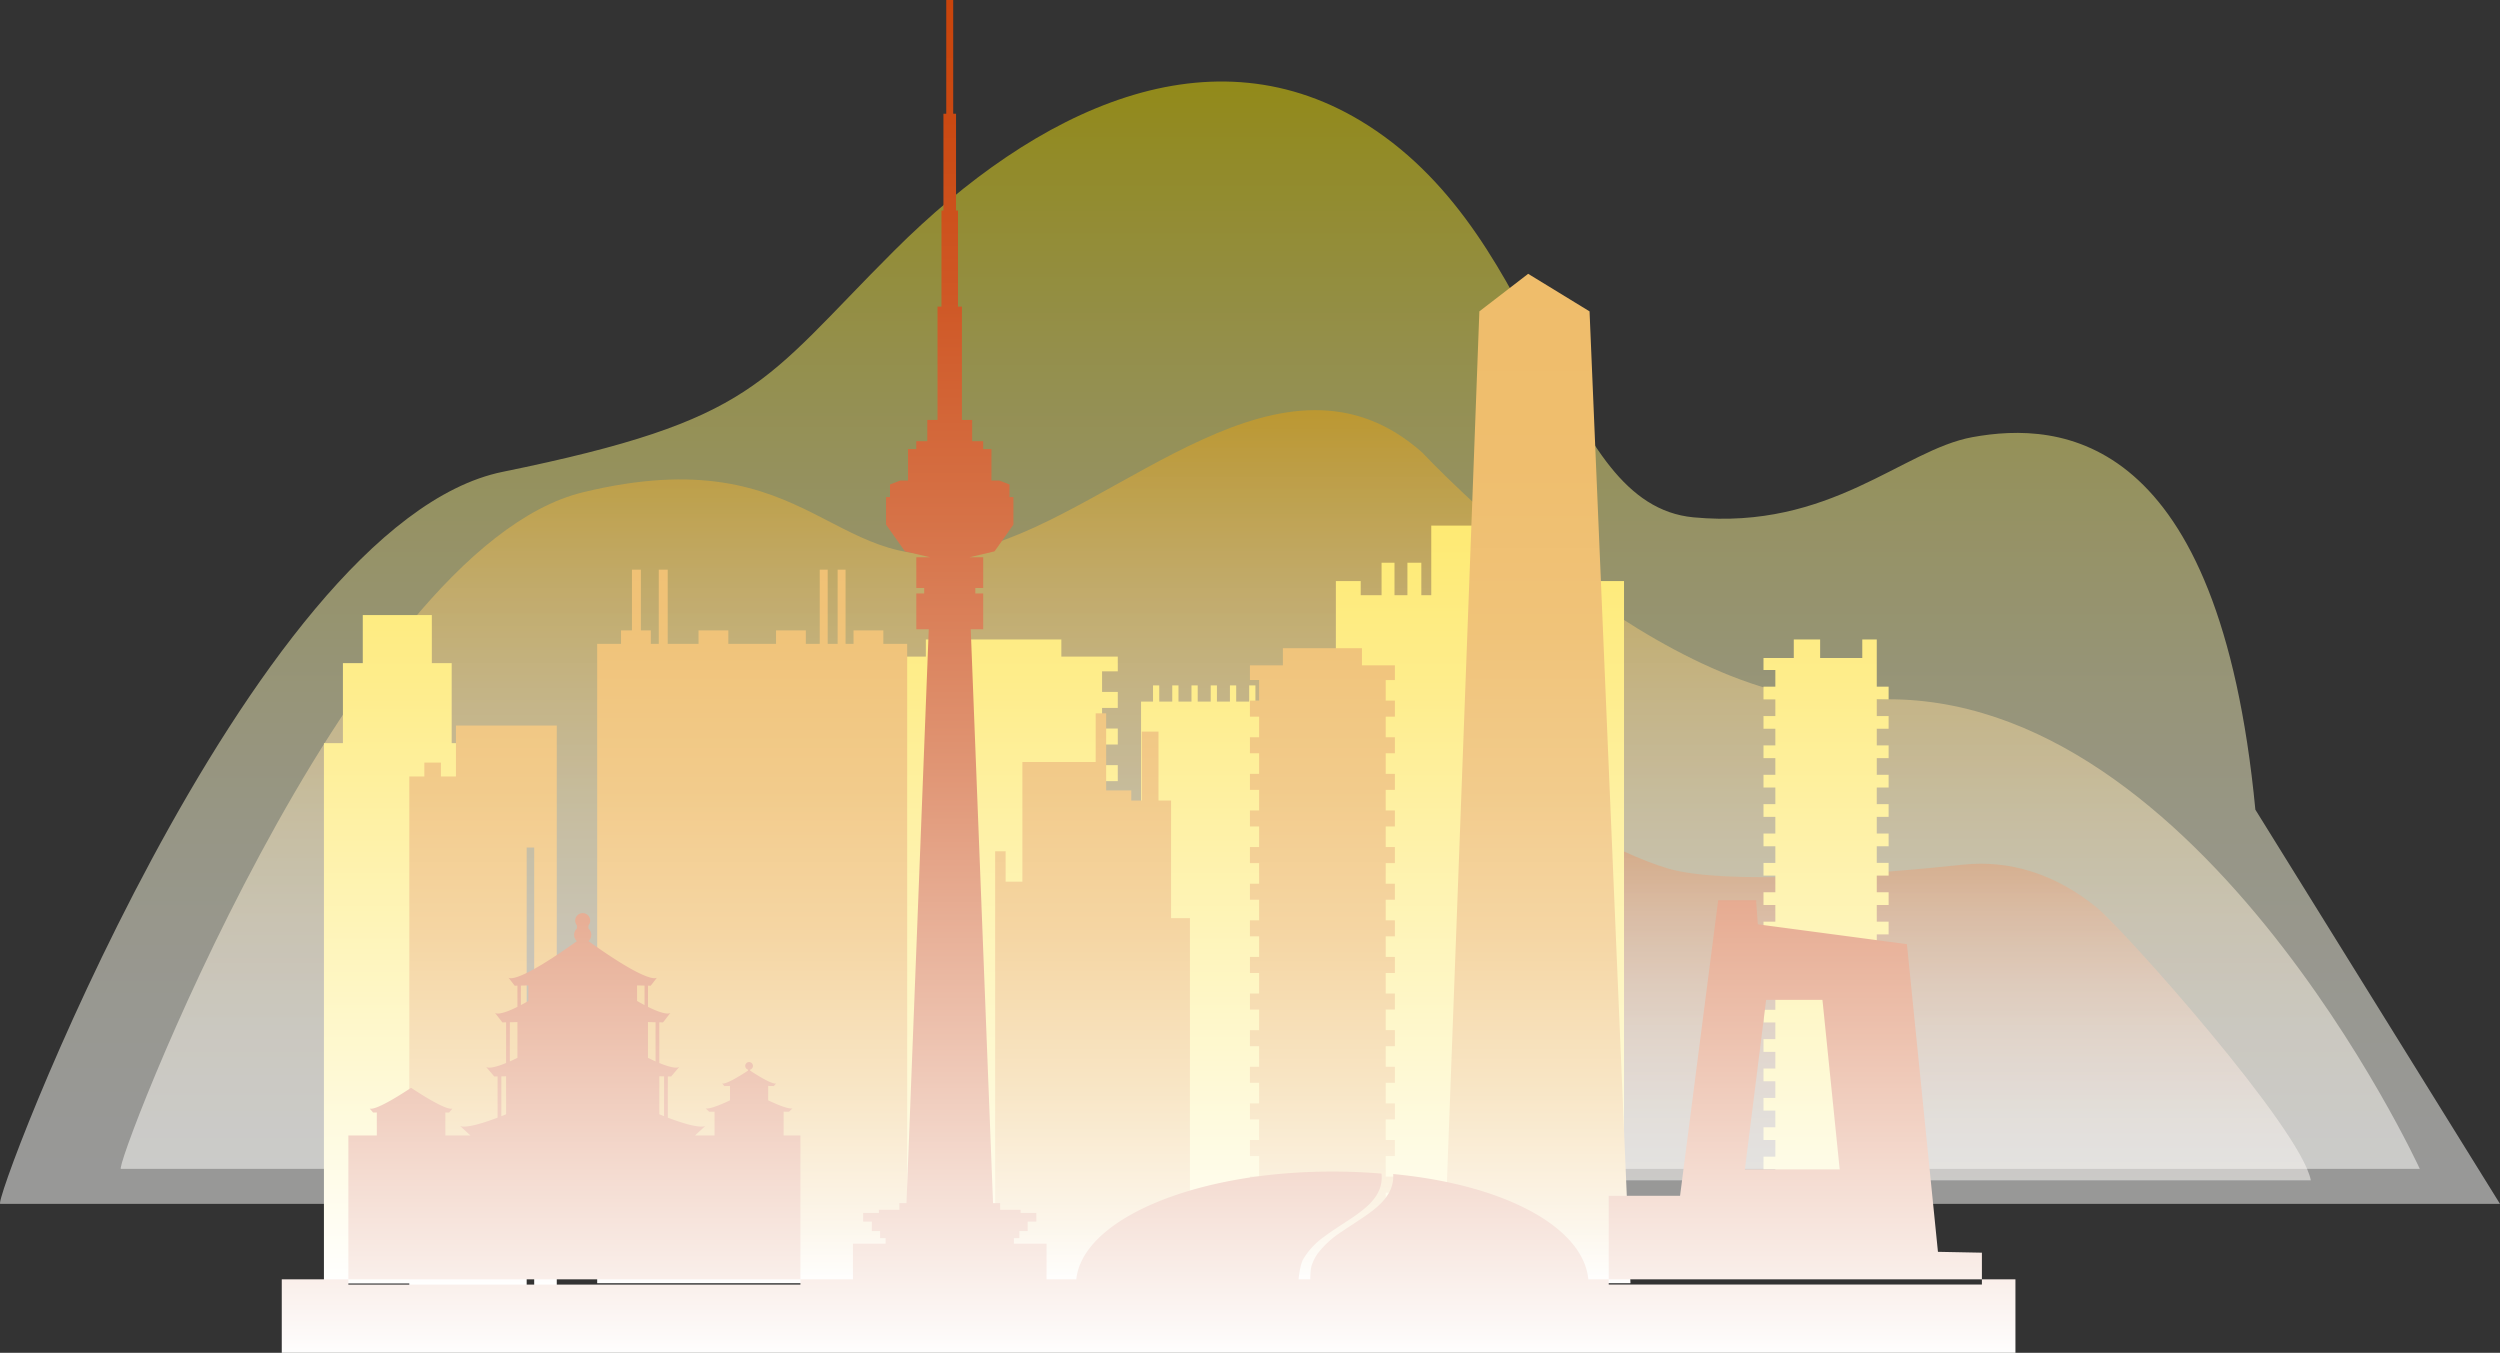 <?xml version="1.0" encoding="UTF-8"?> <svg xmlns="http://www.w3.org/2000/svg" xmlns:xlink="http://www.w3.org/1999/xlink" width="993.073" height="537.38" viewBox="0 0 993.073 537.38"><rect x="0" y="0" width="993.073" height="537.38" fill="#333333" stroke="none"/><defs><linearGradient id="a" x1="0.58" y1="1.051" x2="0.58" y2="0.051" gradientUnits="objectBoundingBox"><stop offset="0" stop-color="#fff"></stop><stop offset="0.121" stop-color="#fefefa"></stop><stop offset="0.246" stop-color="#fefdee"></stop><stop offset="0.373" stop-color="#fcfad9"></stop><stop offset="0.502" stop-color="#fbf7bc"></stop><stop offset="0.632" stop-color="#f9f296"></stop><stop offset="0.763" stop-color="#f6ed69"></stop><stop offset="0.892" stop-color="#f3e633"></stop><stop offset="0.996" stop-color="#f1e103"></stop></linearGradient><linearGradient id="b" x1="0.58" y1="1.082" x2="0.58" y2="0.082" gradientUnits="objectBoundingBox"><stop offset="0" stop-color="#fff"></stop><stop offset="0.123" stop-color="#fefdfa"></stop><stop offset="0.251" stop-color="#fdf8ee"></stop><stop offset="0.38" stop-color="#faf0d9"></stop><stop offset="0.511" stop-color="#f7e4bc"></stop><stop offset="0.644" stop-color="#f3d596"></stop><stop offset="0.777" stop-color="#edc369"></stop><stop offset="0.909" stop-color="#e7ad33"></stop><stop offset="0.996" stop-color="#e39e0c"></stop></linearGradient><linearGradient id="c" x1="0.599" y1="1.124" x2="0.599" y2="0.124" gradientUnits="objectBoundingBox"><stop offset="0" stop-color="#fff"></stop><stop offset="0.125" stop-color="#fefcfa"></stop><stop offset="0.255" stop-color="#fbf3ee"></stop><stop offset="0.388" stop-color="#f8e4d9"></stop><stop offset="0.521" stop-color="#f2d0bc"></stop><stop offset="0.656" stop-color="#ebb597"></stop><stop offset="0.792" stop-color="#e39569"></stop><stop offset="0.926" stop-color="#d97033"></stop><stop offset="0.998" stop-color="#d45a14"></stop></linearGradient><linearGradient id="d" x1="0.5" y1="1" x2="0.5" gradientUnits="objectBoundingBox"><stop offset="0" stop-color="#fff"></stop><stop offset="0.304" stop-color="#fef8d0"></stop><stop offset="0.778" stop-color="#feed8d"></stop><stop offset="1" stop-color="#feea73"></stop></linearGradient><linearGradient id="e" x1="0.5" y1="1" x2="0.5" gradientUnits="objectBoundingBox"><stop offset="0" stop-color="#fff"></stop><stop offset="0.059" stop-color="#fcf6eb"></stop><stop offset="0.2" stop-color="#f8e5c4"></stop><stop offset="0.345" stop-color="#f5d6a4"></stop><stop offset="0.494" stop-color="#f2cb8b"></stop><stop offset="0.649" stop-color="#f0c379"></stop><stop offset="0.812" stop-color="#efbe6e"></stop><stop offset="1" stop-color="#efbd6b"></stop></linearGradient><linearGradient id="f" x1="0.5" y1="1" x2="0.5" gradientUnits="objectBoundingBox"><stop offset="0" stop-color="#fff"></stop><stop offset="0.026" stop-color="#fcf7f5"></stop><stop offset="0.236" stop-color="#edc2af"></stop><stop offset="0.434" stop-color="#e09574"></stop><stop offset="0.615" stop-color="#d67247"></stop><stop offset="0.775" stop-color="#cf5826"></stop><stop offset="0.908" stop-color="#ca4912"></stop><stop offset="0.998" stop-color="#c9440b"></stop></linearGradient></defs><g transform="translate(-882.054 -498.972)"><g transform="translate(910.464 223.202)"><path d="M157.44,755.635c-4.64,2.105,98.441-270.145,199.526-290.791s102.816-35.22,155.418-87.744c56.86-56.776,126.356-89.466,188.27-49.895,72.432,46.293,74.989,150.553,129.322,155.715s83.089-26.783,110.754-31.84c35.03-6.4,98.08-2.111,112.456,147.961l97.178,156.594Z" transform="translate(-185.698 -1.648)" opacity="0.5" fill="url(#a)"></path><path d="M791.005,562.045c-78.318,6.054-175.42-98.281-175.42-98.281-55.09-49.086-119.688,22.548-175.465,37.58-59.171,15.948-65.073-44.446-158.035-21.9S94.325,750.509,98.592,748.208h913.136S921.505,551.956,791.005,562.045Z" transform="translate(-78.917 -8.125)" opacity="0.5" fill="url(#b)"></path><path d="M982.972,714.845H302.313c-3.181,1.712,87.459-155.315,140.171-162.3,36.914-4.89,48.252,18.505,96.607,12,25.478-3.428,56.771-52.385,99.791-22.284,31.848,22.284,67.924,42.6,88.817,48.734,22.98,6.746,84.07,2.025,117.04-1.538,18.372-1.985,36.83,3.6,53.244,17.069C908.993,615.564,979.237,694.5,982.972,714.845Z" transform="translate(-93.455 29.794)" opacity="0.5" fill="url(#c)"></path></g><g transform="translate(993.979 498.972)"><path d="M766.153,712.482v13.253h-98.67V712.482h6.248V704.3h-6.248v-6.363h6.248v-8.181h-6.248v-6.364h6.248v-8.179h-6.248v-6.364h6.248v-8.181h-6.248V654.3h6.248v-8.18h-6.248v-6.364h6.248v-8.181h-6.248v-6.364h6.248V617.03h-6.248v-6.362h6.248v-8.182h-6.248v-6.364h6.248v-8.181h-6.248v-6.363h6.248V573.4h-6.248v-6.363h6.248v-8.181h-6.248v-6.364h6.248v-8.183h-6.248v-6.363h6.248v-8.181h-6.248V523.4h6.248v-8.182h-6.248v-6.363h6.248v-8.182h-6.248v-6.363h6.248v-8.181h-6.248V480.29h22.425v-6.818h53.821v6.818h22.424v5.837h-6.246v8.181h6.246v6.363h-6.246v8.182h6.246v6.363h-6.246V523.4h6.246v6.363h-6.246v8.181h6.246v6.363h-6.246v8.183h6.246v6.364h-6.246v8.181h6.246V573.4h-6.246v8.182h6.246v6.363h-6.246v8.181h6.246v6.364h-6.246v8.182h6.246v6.362h-6.246v8.183h6.246v6.364h-6.246v8.181h6.246v6.364h-6.246v8.18h6.246v6.364h-6.246v8.181h6.246v6.364h-6.246v8.179h6.246v6.364h-6.246v8.181h6.246V704.3h-6.246v8.183ZM957.375,450.273V455.9h-8.288V443.008h-5.132V455.9h-5.132V443.008H933.3V455.9h-6.711v-27.66H890.672V455.9h-3.948V443.008H881.2V455.9h-5.129V443.008h-5.132V455.9h-8.288v-5.625H852.78V726.4H967.241V450.273Zm110.266,263.651v-6.617h4.708v-5.051h-4.708v-6.619h4.708v-5.05h-4.708V683.97h4.708v-5.049h-4.708V672.3h4.708v-5.051h-4.708v-6.618h4.708v-5.051h-4.708v-6.618h4.708v-5.051h-4.708V637.3h4.708v-5.051h-4.708v-6.618h4.708v-5.051h-4.708V613.96h4.708v-5.051h-4.708V602.29h4.708v-5.05h-4.708v-6.618h4.708v-5.05h-4.708v-6.618h4.708V573.9h-4.708v-6.618h4.708v-5.051h-4.708v-6.618h4.708v-5.05h-4.708v-6.618h4.708V538.9h-4.708v-6.618h4.708v-5.05h-4.708v-6.618h4.708v-5.05h-4.708v-6.618h4.708v-5.05h-4.708v-6.619h4.708v-5.051h-4.708V473.473h-5.756v7.355h-16.741v-7.355h-10.466v7.355h-12.034v4.778h4.708v6.618h-4.708v5.051h4.708v6.619h-4.708v5.05h4.708v6.618h-4.708v5.05h4.708v6.618h-4.708v5.05h4.708V538.9h-4.708v5.052h4.708v6.618h-4.708v5.05h4.708v6.618h-4.708v5.051h4.708V573.9h-4.708v5.051h4.708v6.618h-4.708v5.05h4.708v6.618h-4.708v5.05h4.708v6.619h-4.708v5.051h4.708v6.617h-4.708v5.051h4.708v6.618h-4.708V637.3h4.708v6.617h-4.708v5.051h4.708v6.618h-4.708v5.051h4.708v6.618h-4.708V672.3h4.708v6.619h-4.708v5.049h4.708v6.618h-4.708v5.05h4.708v6.619h-4.708v5.051h4.708v6.617h-4.708v11.033h49.7V713.925ZM501.556,514.661V482.87h-7.885V463.79H466.24v19.08h-7.887v31.791h-7.544V729.288H509.1V514.661ZM836.1,498.167v-6.448h-2.472v6.448H828.46v-6.448h-2.475v6.448h-5.164v-6.448h-2.477v6.448h-5.162v-6.448H810.7v6.448h-5.164v-6.448h-2.47v6.448H797.9v-6.448h-2.475v6.448H790.26v-6.448h-2.472v6.448h-5.165v-6.448h-2.476v6.448h-4.756V727.034h65.466V498.167Z" transform="translate(-434.059 -219.463)" fill="url(#d)"></path><path d="M789.536,599.731V744.746h-77.37v-171.6h4.16V585.23h6.657V537.7H752.1V518.363h4.16v30.613h9.984V553H770.4V525.616h6.655V553h4.991v46.727ZM667.75,490.769V485.41h-11.84v5.359H652.75V461.291h-3.157v29.478h-3.948V461.291h-3.157v29.478h-5.525V485.41H625.123v5.359H606.178V485.41H594.338v5.359H582.1V461.291h-3.552v29.478h-3.157V485.41h-3.948V461.291h-3.552V485.41h-4.341v5.359H554.08V744.746H677.222V490.769ZM497.978,523.207v20.249H492v-5.523h-6.574v5.523h-5.978V746.544h46.625V571.68h2.989V746.544h8.966V523.207ZM890.126,744.746h74.409L948.277,358.693l-24.386-14.917-19.384,14.917ZM867.31,731.493v-8.182h3.646v-6.364H867.31v-8.181h3.646V702.4H867.31v-8.181h3.646v-6.363H867.31v-8.182h3.646v-6.363H867.31v-8.181h3.646v-6.364H867.31v-8.182h3.646v-6.363H867.31v-8.182h3.646v-6.363H867.31V621.5h3.646v-6.364H867.31v-8.181h3.646v-6.363H867.31v-8.182h3.646v-6.363H867.31v-8.181h3.646V571.5H867.31v-8.183h3.646v-6.363H867.31v-8.181h3.646v-6.363H867.31v-8.182h3.646v-6.363H867.31v-8.182h3.646v-6.363H867.31v-8.181h3.646V499.3H857.87v-6.818H826.461V499.3H813.375v5.837h3.646v8.181h-3.646v6.363h3.646v8.182h-3.646v6.363h3.646v8.182h-3.646v6.363h3.646v8.181h-3.646v6.363h3.646V571.5h-3.646v6.364h3.646v8.181h-3.646v6.363h3.646v8.182h-3.646v6.363h3.646v8.181h-3.646V621.5h3.646v8.181h-3.646v6.363h3.646v8.182h-3.646v6.363h3.646v8.182h-3.646v6.364h3.646v8.181h-3.646v6.363h3.646v8.182h-3.646v6.363h3.646V702.4h-3.646v6.364h3.646v8.181h-3.646v6.364h3.646v8.182h-3.646v13.253h57.581V731.493Z" transform="translate(-428.788 -235.009)" fill="url(#e)"></path><path d="M1094.546,749.178l-12.324-122.22L1023,619.085l-.686-9.586h-15.062L992.108,726.924H963.769v35.261h148.238V749.519Zm-76.687-32.754L1026.3,649.1h22.368l6.847,67.328Zm-62.1,45.762H752.17c0-24.8,45.576-44.9,101.8-44.9,6.682,0,13.212.284,19.535.826a13.379,13.379,0,0,1-.474,5.36,15.015,15.015,0,0,1-2.535,4.721,26.07,26.07,0,0,1-4.027,4.038,59.946,59.946,0,0,1-4.965,3.652c-3.641,2.457-7.409,4.732-10.91,7.393a28.476,28.476,0,0,0-8.267,9c-1.5,2.841-1.87,9.245-1.87,9.245H845.2s-.1-4.749.534-6.788a17.958,17.958,0,0,1,2.709-5.25,37.8,37.8,0,0,1,9.181-8.258c3.594-2.485,7.352-4.728,10.882-7.31,3.1-2.258,6.154-4.871,8.026-8.277a13.545,13.545,0,0,0,1.626-7.357C924.089,722.624,955.762,740.631,955.762,762.186Zm-215.3-16.258v16.258H663.549V745.927h12.976V743.74h-2.191v-2.815h-3.283v-3.752h-3.439v-3.441h6.253v-1.248H682v-2.656h2.813l8.857-227.938h-4.949V487.666h3.128v-2.188h-3.128V473.283h5.493L684.2,470.939l-7.5-10.629V449.364h1.562v-5l4.065-1.563h3.1V430.291h3.283v-3.125h4.377v-8.442h4.065V373.7h1.564V335.554h.781V297.1h1.12V251.917h2.762V297.1h1.12v38.456h.781V373.7h1.563v45.025h4.065v8.442h4.378v3.125h3.283V442.8h3.1l4.065,1.563v5h1.565v10.945l-7.5,10.629L709.8,473.283h5.493v12.195h-3.128v2.188h3.128v14.225h-4.948L719.2,729.829h2.817v2.656h8.129v1.248H736.4v3.441h-3.44v3.752h-3.283v2.815h-2.187v2.187ZM636.02,702.955v-9.448l2.124.034,1.479-1.411c-.168.133-1.519.761-9.746-3.134v-5.711l2.26.044.918-1.076c-.127.127-1.371.825-10.338-5.059v-.388a1.534,1.534,0,1,0-.837,0v.388c-8.97,5.885-10.214,5.186-10.34,5.059l.916,1.076,2.263-.044V689c-8.227,3.9-9.579,3.267-9.746,3.134l1.478,1.411,2.125-.034v9.448h-7.76l4.157-3.841c-.366.281-2.776,1.4-14.955-3.235V679.51l1.308.025,3.276-3.842c-.246.239-1.655,1.083-7.965-1.518v-16.16l1.479.034,2.976-3.842c-.245.259-1.751,1.243-8.957-2.337v-8.417l1.081.024,2.517-3.251c-.343.368-3.654,2.424-27.229-14.463a3.374,3.374,0,0,0,0-4.991V619.5a2.978,2.978,0,1,0-4.6,0v1.273a3.373,3.373,0,0,0,0,4.991c-23.575,16.887-26.883,14.832-27.229,14.463l2.518,3.251,1.081-.024v8.417c-7.206,3.581-8.712,2.6-8.957,2.337l2.974,3.842,1.481-.034v16.16c-6.311,2.6-7.72,1.757-7.965,1.518l3.273,3.842,1.311-.025v16.37c-12.177,4.634-14.588,3.516-14.955,3.235l4.159,3.841H501.65v-9.13l1.471.03,1.405-1.649c-.2.191-2.123,1.287-16.167-7.968a.4.4,0,0,0-.648,0c-14.044,9.255-15.971,8.158-16.167,7.968l1.405,1.649,1.469-.03v9.13h-11.3v59.23H642.686v-59.23ZM586.637,679.44l1.889.039V695.3q-.909-.359-1.889-.759Zm-4.5-21.525,3.011.068v15.554c-.914-.407-1.916-.876-3.011-1.416Zm-4.337-14.56,2.969.066v7.746c-.909-.477-1.9-1.018-2.969-1.632Zm-46.156.066,2.971-.066v6.18c-1.073.615-2.06,1.156-2.971,1.634Zm-4.379,14.562,3.011-.068V672.12c-1.1.54-2.1,1.009-3.011,1.416Zm-3.38,21.5,1.89-.039v15.1q-.981.4-1.89.758ZM1125.328,789.3H436.663V760.105h688.665Z" transform="translate(-436.663 -251.917)" fill="url(#f)"></path></g></g></svg> 